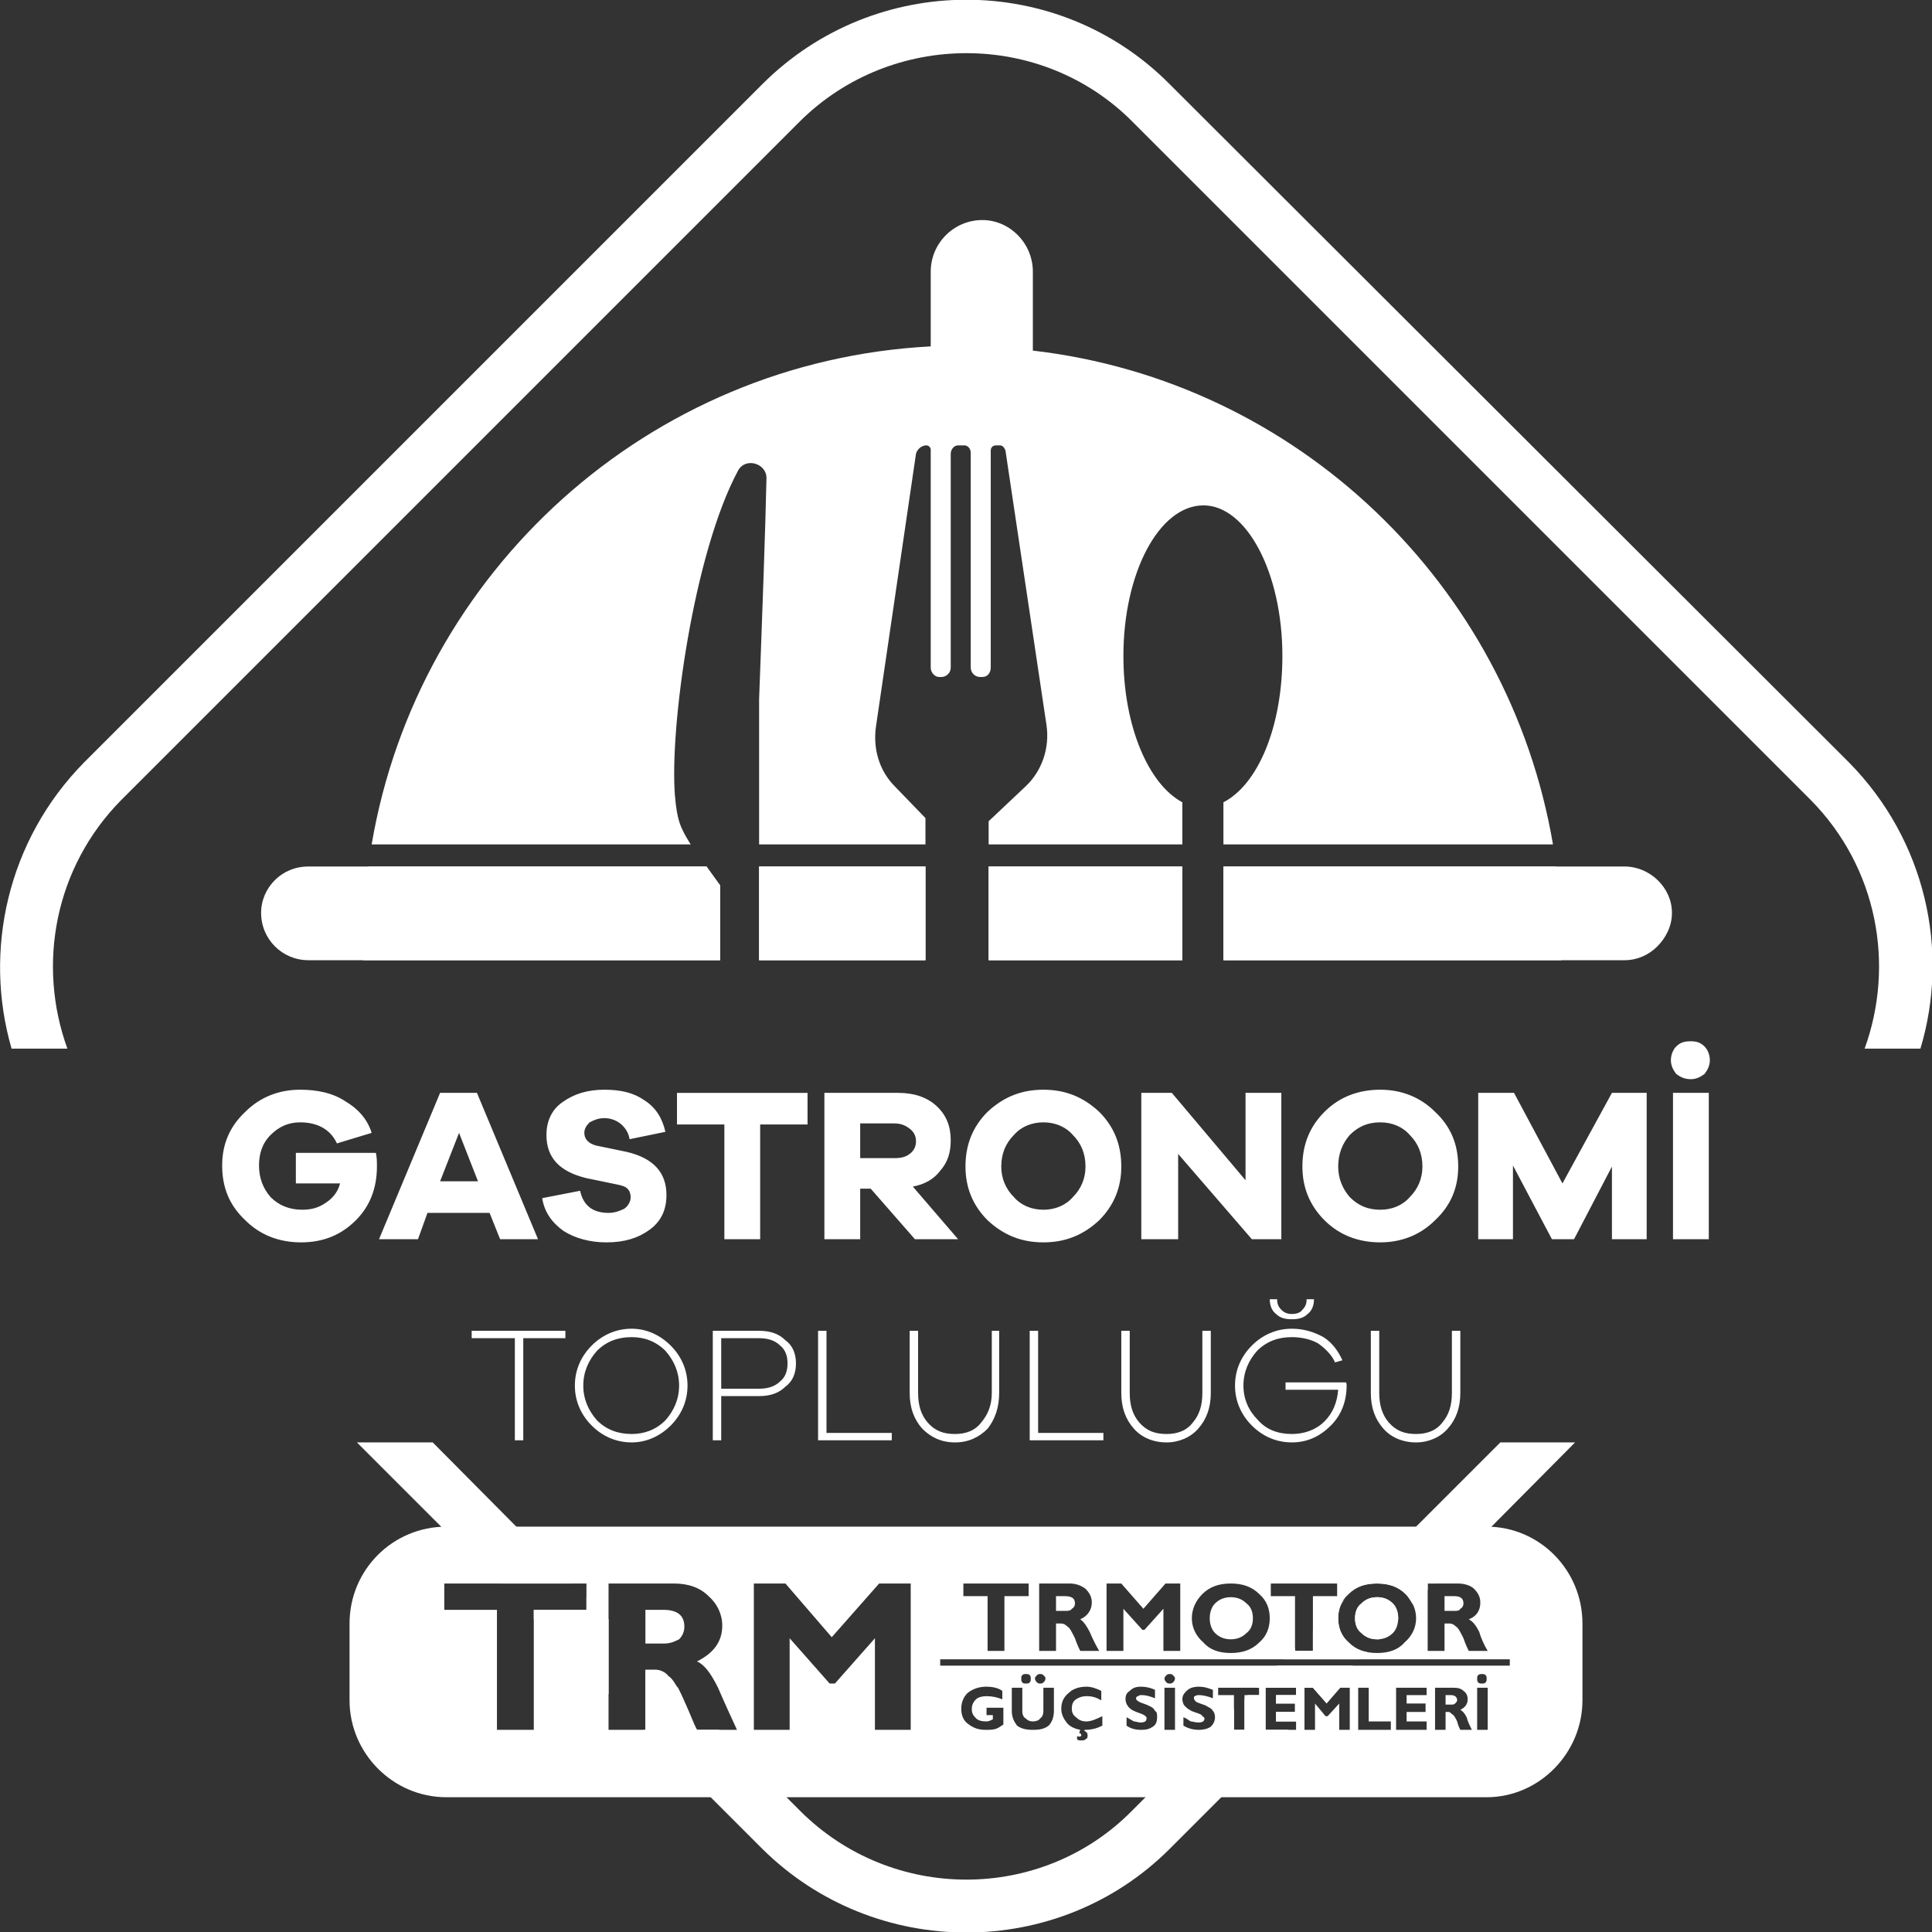 <?xml version="1.0" encoding="UTF-8"?>
<!DOCTYPE svg PUBLIC "-//W3C//DTD SVG 1.1//EN" "http://www.w3.org/Graphics/SVG/1.1/DTD/svg11.dtd">
<!-- Creator: CorelDRAW -->
<svg xmlns="http://www.w3.org/2000/svg" xml:space="preserve" width="591px" height="591px" version="1.1" style="shape-rendering:geometricPrecision; text-rendering:geometricPrecision; image-rendering:optimizeQuality; fill-rule:evenodd; clip-rule:evenodd"
viewBox="0 0 18.35 18.35"
 xmlns:xlink="http://www.w3.org/1999/xlink"
 xmlns:xodm="http://www.corel.com/coreldraw/odm/2003">
 <rect x="0" y="0" width="18.35" height="18.35" fill="#333333" stroke="none"/>
 <defs>
  <style type="text/css">
   <![CDATA[
    .fil0 {fill:white}
    .fil1 {fill:white;fill-rule:nonzero}
   ]]>
  </style>
 </defs>
 <g id="Layer_x0020_1">
  <path class="fil0" d="M11.11 0.8l6.45 6.44c0.73,0.74 0.96,1.79 0.68,2.72l-0.53 0c0.29,-0.8 0.12,-1.72 -0.51,-2.36l-6.45 -6.45c-0.86,-0.86 -2.28,-0.86 -3.15,0l-6.45 6.45c-0.63,0.64 -0.8,1.56 -0.51,2.36l-0.53 0c-0.27,-0.93 -0.04,-1.98 0.69,-2.72l6.44 -6.44c1.07,-1.07 2.81,-1.07 3.87,0zm3.85 12.9l-1.33 1.34 -0.07 0 0 0.06 -0.14 0.14c-0.02,-0.03 -0.04,-0.07 -0.07,-0.1 -0.07,-0.07 -0.16,-0.1 -0.27,-0.1 -0.1,0 -0.18,0.02 -0.24,0.07l1.41 -1.41 0.71 0zm-1.68 1.68l-0.18 0.19c-0.01,0 -0.01,0 -0.02,0 -0.06,0 -0.11,-0.02 -0.15,-0.06 -0.04,-0.03 -0.06,-0.08 -0.06,-0.14 0,-0.06 0.02,-0.11 0.06,-0.14 0.04,-0.04 0.09,-0.06 0.15,-0.06 0.06,0 0.11,0.02 0.15,0.06 0.03,0.03 0.05,0.08 0.05,0.14 0,0 0,0.01 0,0.01zm-0.3 0.31l-0.07 0.07 -0.72 0 0.11 -0.11 0 0.03 0.17 0 0 -0.19 0.31 -0.31c-0.05,0.05 -0.07,0.12 -0.07,0.19 0,0.09 0.03,0.17 0.1,0.23 0.05,0.05 0.1,0.08 0.17,0.09zm-0.13 0.13l-0.3 0.3 -0.08 -0.09 -0.08 0 0 0.25 -0.08 0.07 -0.19 0 0 -0.09 0.18 0 0 -0.08 -0.18 0 0 -0.08 0.19 0 0 -0.07 -0.29 0 0 0.4 0.22 0 -1.13 1.13c-1.06,1.06 -2.8,1.06 -3.87,0l-1.13 -1.13 0.02 0 0 -0.57 0.1 0c0.01,0 0.03,0 0.04,0.01l0.17 0.16c0.02,0.04 0.04,0.08 0.06,0.13 0.06,0.13 0.09,0.22 0.12,0.27l0.21 0 0.77 0.77c0.87,0.87 2.29,0.87 3.15,0l0.97 -0.97 0 0.2 0.1 0 0 -0.29 0.03 -0.04 0.11 0 0 -0.07 -0.04 0 0.21 -0.21 0.72 0zm-0.36 0.36l0 0 0 0 0 0zm-6.71 -0.09l-0.71 -0.71 0 -0.09 0.5 0 0 -0.12 0.21 0.21 0 0.71zm-1.05 -1.05l-1.34 -1.34 0.72 0 1.33 1.34 -0.71 0z"/>
  <path class="fil1" d="M2.81 10.95l0 0.29 0.42 0c-0.02,0.08 -0.07,0.14 -0.13,0.18 -0.07,0.05 -0.14,0.07 -0.23,0.07 -0.12,0 -0.22,-0.04 -0.3,-0.12 -0.07,-0.08 -0.11,-0.18 -0.11,-0.3 0,-0.11 0.03,-0.21 0.11,-0.29 0.08,-0.08 0.17,-0.12 0.28,-0.12 0.17,0 0.29,0.07 0.35,0.2l0.33 -0.1c-0.04,-0.13 -0.13,-0.23 -0.25,-0.3 -0.12,-0.08 -0.27,-0.11 -0.43,-0.11 -0.2,0 -0.38,0.07 -0.52,0.21 -0.15,0.14 -0.22,0.31 -0.22,0.51 0,0.21 0.07,0.38 0.22,0.52 0.14,0.14 0.32,0.21 0.53,0.21 0.21,0 0.38,-0.07 0.52,-0.21 0.13,-0.13 0.2,-0.3 0.2,-0.51 0,-0.04 0,-0.09 -0.01,-0.13l-0.76 0zm2.3 0.82l-0.58 -1.39 -0.35 0 -0.58 1.39 0.37 0 0.09 -0.25 0.59 0 0.1 0.25 0.36 0zm-0.57 -0.55l-0.36 0 0.18 -0.46 0.18 0.46zm1.2 -0.87c-0.16,0 -0.29,0.04 -0.4,0.12 -0.1,0.07 -0.15,0.18 -0.15,0.31 0,0.22 0.13,0.35 0.38,0.41l0.29 0.06c0.05,0.01 0.08,0.02 0.1,0.04 0.02,0.02 0.03,0.05 0.03,0.08 0,0.04 -0.02,0.08 -0.06,0.11 -0.04,0.02 -0.09,0.04 -0.15,0.04 -0.15,0 -0.24,-0.07 -0.27,-0.21l-0.36 0.07c0.02,0.13 0.09,0.23 0.2,0.31 0.11,0.07 0.25,0.11 0.41,0.11 0.17,0 0.3,-0.04 0.41,-0.12 0.11,-0.08 0.16,-0.19 0.16,-0.33 0,-0.21 -0.12,-0.35 -0.38,-0.41l-0.29 -0.06c-0.07,-0.02 -0.11,-0.06 -0.11,-0.12 0,-0.04 0.02,-0.07 0.05,-0.1 0.04,-0.02 0.08,-0.04 0.14,-0.04 0.06,0 0.11,0.02 0.15,0.05 0.05,0.04 0.08,0.09 0.09,0.15l0.34 -0.07c-0.03,-0.13 -0.09,-0.23 -0.2,-0.3 -0.1,-0.07 -0.22,-0.1 -0.38,-0.1zm1.93 0.33l0 -0.3 -1.24 0 0 0.3 0.45 0 0 1.09 0.34 0 0 -1.09 0.45 0zm1.43 1.09l-0.43 -0.5c0.11,-0.02 0.2,-0.07 0.26,-0.15 0.07,-0.08 0.1,-0.17 0.1,-0.29 0,-0.13 -0.04,-0.24 -0.14,-0.33 -0.09,-0.08 -0.21,-0.12 -0.36,-0.12l-0.7 0 0 1.39 0.34 0 0 -0.48 0.1 0 0.42 0.48 0.41 0zm-0.93 -0.77l0 -0.33 0.32 0c0.07,0 0.11,0.02 0.15,0.05 0.04,0.03 0.06,0.07 0.06,0.12 0,0.05 -0.02,0.09 -0.06,0.12 -0.04,0.03 -0.08,0.04 -0.15,0.04l-0.32 0zm1.74 -0.65c-0.21,0 -0.38,0.07 -0.53,0.21 -0.14,0.14 -0.21,0.31 -0.21,0.52 0,0.2 0.07,0.37 0.21,0.51 0.15,0.14 0.32,0.21 0.53,0.21 0.21,0 0.38,-0.07 0.53,-0.21 0.14,-0.14 0.21,-0.31 0.21,-0.51 0,-0.21 -0.07,-0.38 -0.21,-0.52 -0.15,-0.14 -0.32,-0.21 -0.53,-0.21zm0 1.14c-0.11,0 -0.21,-0.04 -0.28,-0.12 -0.08,-0.08 -0.12,-0.18 -0.12,-0.29 0,-0.12 0.04,-0.22 0.12,-0.3 0.07,-0.08 0.17,-0.12 0.28,-0.12 0.11,0 0.21,0.04 0.28,0.12 0.08,0.08 0.12,0.18 0.12,0.3 0,0.11 -0.04,0.21 -0.12,0.29 -0.07,0.08 -0.17,0.12 -0.28,0.12zm2.26 -1.11l-0.34 0 0 0.83 -0.7 -0.83 -0.29 0 0 1.39 0.35 0 0 -0.81 0.7 0.81 0.28 0 0 -1.39zm0.94 -0.03c-0.21,0 -0.39,0.07 -0.53,0.21 -0.14,0.14 -0.21,0.31 -0.21,0.52 0,0.2 0.07,0.37 0.21,0.51 0.14,0.14 0.32,0.21 0.53,0.21 0.2,0 0.38,-0.07 0.52,-0.21 0.15,-0.14 0.22,-0.31 0.22,-0.51 0,-0.21 -0.07,-0.38 -0.22,-0.52 -0.14,-0.14 -0.32,-0.21 -0.52,-0.21zm0 1.14c-0.12,0 -0.21,-0.04 -0.29,-0.12 -0.07,-0.08 -0.11,-0.18 -0.11,-0.29 0,-0.12 0.04,-0.22 0.11,-0.3 0.08,-0.08 0.17,-0.12 0.29,-0.12 0.11,0 0.21,0.04 0.28,0.12 0.08,0.08 0.12,0.18 0.12,0.3 0,0.11 -0.04,0.21 -0.12,0.29 -0.07,0.08 -0.17,0.12 -0.28,0.12zm2.53 -1.11l-0.33 0 -0.47 0.86 -0.46 -0.86 -0.34 0 0 1.39 0.33 0 0 -0.7 0.37 0.7 0.21 0 0.36 -0.69 0 0.69 0.33 0 0 -1.39zm0.42 -0.49c-0.06,0 -0.1,0.01 -0.14,0.05 -0.03,0.03 -0.05,0.08 -0.05,0.13 0,0.05 0.02,0.09 0.05,0.13 0.04,0.03 0.08,0.05 0.14,0.05 0.05,0 0.09,-0.02 0.13,-0.05 0.03,-0.04 0.05,-0.08 0.05,-0.13 0,-0.05 -0.02,-0.1 -0.05,-0.13 -0.04,-0.04 -0.08,-0.05 -0.13,-0.05zm0.17 1.88l0 -1.39 -0.34 0 0 1.39 0.34 0z"/>
  <path class="fil0" d="M4.24 14.5l9.88 0c0.5,0 0.91,0.41 0.91,0.92l0 0.73c0,0.5 -0.41,0.92 -0.91,0.92l-9.88 0c-0.51,0 -0.92,-0.42 -0.92,-0.92l0 -0.73c0,-0.51 0.41,-0.92 0.92,-0.92zm5.28 1.56l0 0.08c-0.05,-0.02 -0.1,-0.03 -0.15,-0.03 -0.04,0 -0.08,0.01 -0.1,0.03 -0.03,0.03 -0.04,0.06 -0.04,0.09 0,0.04 0.01,0.06 0.04,0.09 0.02,0.02 0.05,0.03 0.1,0.03 0.02,0 0.04,-0.01 0.06,-0.02l0 -0.04 -0.06 0 0 -0.07 0.16 0 0 0.16c-0.02,0.01 -0.04,0.03 -0.07,0.04 -0.03,0.01 -0.06,0.01 -0.1,0.01 -0.07,0 -0.12,-0.02 -0.17,-0.06 -0.04,-0.03 -0.06,-0.08 -0.06,-0.14 0,-0.06 0.02,-0.11 0.06,-0.15 0.05,-0.04 0.11,-0.06 0.18,-0.06 0.05,0 0.11,0.01 0.15,0.04zm0.22 -0.16c0.02,0 0.03,0 0.04,0.01 0.01,0.01 0.01,0.02 0.01,0.03 0,0.02 0,0.03 -0.01,0.04 -0.01,0.01 -0.02,0.01 -0.04,0.01 -0.01,0 -0.02,0 -0.03,-0.01 -0.01,-0.01 -0.01,-0.02 -0.01,-0.04 0,-0.01 0,-0.02 0.01,-0.03 0.01,-0.01 0.02,-0.01 0.03,-0.01zm0.14 0c0.01,0 0.02,0 0.03,0.01 0.01,0.01 0.02,0.02 0.02,0.03 0,0.02 -0.01,0.03 -0.02,0.04 -0.01,0.01 -0.02,0.01 -0.03,0.01 -0.01,0 -0.02,0 -0.03,-0.01 -0.01,-0.01 -0.02,-0.02 -0.02,-0.04 0,-0.01 0.01,-0.02 0.02,-0.03 0.01,-0.01 0.02,-0.01 0.03,-0.01zm0.03 0.13l0.1 0 0 0.22c0,0.06 -0.02,0.11 -0.05,0.14 -0.04,0.03 -0.08,0.04 -0.15,0.04 -0.06,0 -0.11,-0.01 -0.15,-0.04 -0.03,-0.04 -0.05,-0.08 -0.05,-0.14l0 -0.22 0.1 0 0 0.23c0,0.02 0.01,0.05 0.03,0.06 0.02,0.02 0.04,0.03 0.07,0.03 0.03,0 0.06,-0.01 0.07,-0.03 0.02,-0.01 0.03,-0.04 0.03,-0.07l0 -0.22zm0.56 0.27l0 0.09c-0.06,0.03 -0.11,0.04 -0.17,0.04l0 0.01c0.02,0.01 0.03,0.02 0.03,0.04 0,0.02 0,0.03 -0.02,0.04 -0.01,0.01 -0.02,0.01 -0.04,0.01 -0.02,0 -0.03,0 -0.04,-0.01l0 -0.03c0.03,0.01 0.04,0 0.04,-0.01 0,-0.01 -0.01,-0.02 -0.02,-0.02l0.01 -0.03c-0.05,-0.01 -0.1,-0.03 -0.13,-0.07 -0.03,-0.04 -0.05,-0.08 -0.05,-0.13 0,-0.06 0.02,-0.11 0.07,-0.15 0.04,-0.04 0.1,-0.06 0.17,-0.06 0.05,0 0.1,0.02 0.14,0.04l0 0.09c-0.05,-0.03 -0.09,-0.04 -0.14,-0.04 -0.04,0 -0.07,0.01 -0.1,0.03 -0.03,0.02 -0.04,0.05 -0.04,0.09 0,0.03 0.01,0.06 0.04,0.08 0.03,0.03 0.06,0.04 0.1,0.04 0.04,0 0.09,-0.02 0.15,-0.05zm0.5 -0.25l0 0.08c-0.05,-0.02 -0.09,-0.03 -0.12,-0.03 -0.02,0 -0.03,0 -0.04,0.01 -0.01,0 -0.02,0.01 -0.02,0.02 0,0.01 0,0.01 0.01,0.02 0.01,0.01 0.03,0.02 0.06,0.03 0.03,0.01 0.05,0.02 0.07,0.03 0.02,0.01 0.03,0.02 0.04,0.04 0.02,0.01 0.02,0.03 0.02,0.06 0,0.04 -0.01,0.07 -0.04,0.09 -0.03,0.02 -0.06,0.03 -0.11,0.03 -0.05,0 -0.1,-0.01 -0.14,-0.04l0 -0.08c0.02,0.01 0.05,0.03 0.07,0.04 0.02,0 0.04,0.01 0.06,0.01 0.04,0 0.06,-0.01 0.06,-0.04 0,-0.01 0,-0.01 -0.01,-0.02 -0.01,-0.01 -0.03,-0.02 -0.06,-0.03 -0.03,-0.01 -0.05,-0.02 -0.07,-0.03 -0.01,-0.01 -0.03,-0.02 -0.04,-0.04 -0.01,-0.01 -0.02,-0.04 -0.02,-0.06 0,-0.04 0.01,-0.06 0.04,-0.08 0.03,-0.03 0.06,-0.04 0.11,-0.04 0.04,0 0.09,0.01 0.13,0.03zm0.19 0.38l-0.1 0 0 -0.4 0.1 0 0 0.4zm0.36 -0.38l0 0.08c-0.05,-0.02 -0.1,-0.03 -0.13,-0.03 -0.01,0 -0.03,0 -0.04,0.01 -0.01,0 -0.01,0.01 -0.01,0.02 0,0.01 0,0.01 0.01,0.02 0,0.01 0.02,0.02 0.05,0.03 0.03,0.01 0.06,0.02 0.07,0.03 0.02,0.01 0.04,0.02 0.05,0.04 0.01,0.01 0.02,0.03 0.02,0.06 0,0.04 -0.02,0.07 -0.04,0.09 -0.03,0.02 -0.07,0.03 -0.11,0.03 -0.05,0 -0.1,-0.01 -0.15,-0.04l0 -0.08c0.03,0.01 0.05,0.03 0.07,0.04 0.02,0 0.04,0.01 0.07,0.01 0.04,0 0.06,-0.01 0.06,-0.04 0,-0.01 -0.01,-0.01 -0.02,-0.02 0,-0.01 -0.02,-0.02 -0.05,-0.03 -0.03,-0.01 -0.06,-0.02 -0.07,-0.03 -0.02,-0.01 -0.03,-0.02 -0.05,-0.04 -0.01,-0.01 -0.02,-0.04 -0.02,-0.06 0,-0.04 0.02,-0.06 0.04,-0.08 0.03,-0.03 0.07,-0.04 0.12,-0.04 0.04,0 0.08,0.01 0.13,0.03zm0.44 -0.02l0 0.07 -0.14 0 0 0.33 -0.1 0 0 -0.33 -0.15 0 0 -0.07 0.39 0zm0.35 0.32l0 0.08 -0.29 0 0 -0.4 0.29 0 0 0.07 -0.19 0 0 0.08 0.18 0 0 0.08 -0.18 0 0 0.09 0.19 0zm0.29 -0.17l0.13 -0.15 0.09 0 0 0.4 -0.1 0 0 -0.25 -0.11 0.12 -0.02 0 -0.1 -0.12 0 0.25 -0.1 0 0 -0.4 0.08 0 0.13 0.15zm0.61 0.17l0 0.08 -0.31 0 0 -0.4 0.1 0 0 0.32 0.21 0zm0.34 0l0 0.08 -0.29 0 0 -0.4 0.29 0 0 0.07 -0.19 0 0 0.08 0.18 0 0 0.08 -0.18 0 0 0.09 0.19 0zm0.18 -0.25l0 0.09 0.05 0c0.02,0 0.03,0 0.04,-0.01 0.01,-0.01 0.02,-0.02 0.02,-0.03 0,-0.03 -0.02,-0.05 -0.06,-0.05l-0.05 0zm-0.1 -0.07l0.18 0c0.04,0 0.07,0.01 0.09,0.03 0.03,0.02 0.04,0.05 0.04,0.08 0,0.05 -0.03,0.08 -0.07,0.1 0.02,0.01 0.04,0.03 0.06,0.07 0.01,0.04 0.03,0.08 0.05,0.12l-0.11 0c-0.01,-0.02 -0.02,-0.04 -0.03,-0.08 -0.02,-0.04 -0.03,-0.06 -0.05,-0.07 -0.01,-0.01 -0.02,-0.02 -0.03,-0.02l-0.03 0 0 0.17 -0.1 0 0 -0.4zm0.5 0.4l-0.1 0 0 -0.4 0.1 0 0 0.4zm-3.02 -0.53c0.01,0 0.02,0 0.03,0.01 0.01,0.01 0.02,0.02 0.02,0.03 0,0.02 -0.01,0.03 -0.02,0.04 -0.01,0.01 -0.02,0.01 -0.03,0.01 -0.01,0 -0.02,0 -0.03,-0.01 -0.01,-0.01 -0.02,-0.02 -0.02,-0.04 0,-0.01 0.01,-0.02 0.02,-0.03 0.01,-0.01 0.02,-0.01 0.03,-0.01zm2.97 0c0.01,0 0.02,0 0.03,0.01 0.01,0.01 0.01,0.02 0.01,0.03 0,0.02 0,0.03 -0.01,0.04 -0.01,0.01 -0.02,0.01 -0.03,0.01 -0.02,0 -0.03,0 -0.04,-0.01 -0.01,-0.01 -0.01,-0.02 -0.01,-0.04 0,-0.01 0,-0.02 0.01,-0.03 0.01,-0.01 0.02,-0.01 0.04,-0.01zm-8.51 -0.86l0 0.25 -0.5 0 0 1.14 -0.35 0 0 -1.14 -0.5 0 0 -0.25 1.35 0zm0.56 0.25l0 0.32 0.18 0c0.06,0 0.1,-0.02 0.14,-0.04 0.03,-0.03 0.05,-0.07 0.05,-0.12 0,-0.11 -0.07,-0.16 -0.2,-0.16l-0.17 0zm-0.35 -0.25l0.62 0c0.14,0 0.25,0.04 0.33,0.12 0.08,0.07 0.13,0.17 0.13,0.28 0,0.15 -0.08,0.26 -0.24,0.34 0.07,0.03 0.13,0.11 0.2,0.25 0.06,0.14 0.12,0.27 0.18,0.4l-0.38 0c-0.03,-0.05 -0.06,-0.14 -0.12,-0.27 -0.06,-0.12 -0.1,-0.21 -0.15,-0.24 -0.03,-0.04 -0.08,-0.06 -0.12,-0.06l-0.1 0 0 0.57 -0.35 0 0 -1.39zm2.12 0.51l0.45 -0.51 0.3 0 0 1.39 -0.34 0 0 -0.87 -0.38 0.43 -0.05 0 -0.38 -0.43 0 0.87 -0.34 0 0 -1.39 0.3 0 0.44 0.51zm1.87 -0.51l0 0.12 -0.23 0 0 0.52 -0.16 0 0 -0.52 -0.23 0 0 -0.12 0.62 0zm0.26 0.12l0 0.14 0.09 0c0.02,0 0.05,0 0.06,-0.02 0.02,-0.01 0.03,-0.03 0.03,-0.05 0,-0.05 -0.03,-0.07 -0.1,-0.07l-0.08 0zm-0.16 -0.12l0.29 0c0.06,0 0.11,0.02 0.15,0.05 0.04,0.04 0.06,0.08 0.06,0.13 0,0.07 -0.04,0.13 -0.11,0.16 0.03,0.02 0.06,0.06 0.09,0.12 0.03,0.07 0.06,0.13 0.09,0.18l-0.18 0c-0.01,-0.02 -0.03,-0.06 -0.05,-0.12 -0.03,-0.06 -0.05,-0.1 -0.07,-0.11 -0.02,-0.02 -0.04,-0.03 -0.06,-0.03l-0.05 0 0 0.26 -0.16 0 0 -0.64zm0.99 0.24l0.21 -0.24 0.14 0 0 0.64 -0.16 0 0 -0.4 -0.18 0.2 -0.02 0 -0.18 -0.2 0 0.4 -0.16 0 0 -0.64 0.14 0 0.21 0.24zm0.83 0.29c0.06,0 0.11,-0.02 0.15,-0.06 0.04,-0.03 0.06,-0.08 0.06,-0.14 0,-0.06 -0.02,-0.11 -0.06,-0.14 -0.04,-0.04 -0.09,-0.06 -0.15,-0.06 -0.06,0 -0.11,0.02 -0.15,0.06 -0.03,0.03 -0.05,0.08 -0.05,0.14 0,0.06 0.02,0.11 0.05,0.14 0.04,0.04 0.09,0.06 0.15,0.06zm0 -0.53c0.11,0 0.2,0.03 0.27,0.1 0.07,0.06 0.1,0.14 0.1,0.23 0,0.09 -0.03,0.17 -0.1,0.23 -0.07,0.07 -0.16,0.1 -0.27,0.1 -0.11,0 -0.2,-0.03 -0.26,-0.1 -0.07,-0.06 -0.11,-0.14 -0.11,-0.23 0,-0.09 0.04,-0.17 0.1,-0.23 0.07,-0.07 0.16,-0.1 0.27,-0.1zm1.01 0l0 0.12 -0.23 0 0 0.52 -0.17 0 0 -0.52 -0.23 0 0 -0.12 0.63 0zm0.38 0.53c0.06,0 0.11,-0.02 0.15,-0.06 0.03,-0.03 0.05,-0.08 0.05,-0.14 0,-0.06 -0.02,-0.11 -0.05,-0.14 -0.04,-0.04 -0.09,-0.06 -0.15,-0.06 -0.06,0 -0.11,0.02 -0.15,0.06 -0.04,0.03 -0.06,0.08 -0.06,0.14 0,0.06 0.02,0.11 0.06,0.14 0.04,0.04 0.09,0.06 0.15,0.06zm0 -0.53c0.11,0 0.2,0.03 0.27,0.1 0.06,0.06 0.1,0.14 0.1,0.23 0,0.09 -0.04,0.17 -0.11,0.23 -0.06,0.07 -0.15,0.1 -0.26,0.1 -0.11,0 -0.2,-0.03 -0.27,-0.1 -0.07,-0.06 -0.1,-0.14 -0.1,-0.23 0,-0.09 0.03,-0.17 0.1,-0.23 0.07,-0.07 0.16,-0.1 0.27,-0.1zm0.64 0.12l0 0.14 0.09 0c0.03,0 0.05,0 0.06,-0.02 0.02,-0.01 0.03,-0.03 0.03,-0.05 0,-0.05 -0.03,-0.07 -0.09,-0.07l-0.09 0zm-0.16 -0.12l0.29 0c0.06,0 0.12,0.02 0.15,0.05 0.04,0.04 0.06,0.08 0.06,0.13 0,0.07 -0.03,0.13 -0.11,0.16 0.04,0.02 0.07,0.06 0.1,0.12 0.02,0.07 0.05,0.13 0.08,0.18l-0.18 0c-0.01,-0.02 -0.03,-0.06 -0.05,-0.12 -0.03,-0.06 -0.05,-0.1 -0.07,-0.11 -0.02,-0.02 -0.04,-0.03 -0.06,-0.03l-0.05 0 0 0.26 -0.16 0 0 -0.64zm-4.63 0.78l5.41 0 0 -0.06 -5.41 0 0 0.06z"/>
  <g id="_105553355764992">
   <path class="fil1" d="M14.75 8.02c-0.42,-2.47 -2.43,-4.4 -4.94,-4.69l0 -0.75c0,-0.27 -0.22,-0.49 -0.48,-0.49 -0.27,0 -0.49,0.22 -0.49,0.49l0 0.71c-2.68,0.14 -4.87,2.14 -5.31,4.73l3.03 0c-0.1,-0.16 -0.13,-0.23 -0.15,-0.47 -0.05,-0.65 0.18,-2.3 0.6,-3.08 0.07,-0.13 0.27,-0.07 0.27,0.07 -0.01,0.48 -0.04,1.3 -0.07,2.1l0 1.38 1.58 0 0 -0.25 -0.29 -0.3c-0.15,-0.15 -0.21,-0.36 -0.18,-0.57l0.38 -2.59c0.01,-0.04 0.05,-0.08 0.1,-0.08 0.02,0 0.04,0.02 0.04,0.04l0 2.07c0,0.05 0.04,0.09 0.08,0.09l0.02 0c0.05,0 0.09,-0.04 0.09,-0.09l0 -2.03c0,-0.04 0.03,-0.08 0.07,-0.08l0.06 0c0.03,0 0.06,0.03 0.06,0.07l0 2.04c0,0.05 0.04,0.09 0.09,0.09l0.02 0c0.05,0 0.08,-0.04 0.08,-0.09l0 -2.06c0,-0.03 0.02,-0.05 0.05,-0.05l0.04 0c0.02,0 0.04,0.02 0.05,0.05l0.39 2.61c0.03,0.21 -0.04,0.43 -0.2,0.58l-0.35 0.33 0 0.22 1.84 0 0 -0.4c-0.32,-0.17 -0.56,-0.72 -0.56,-1.39 0,-0.79 0.34,-1.43 0.76,-1.43 0.41,0 0.75,0.64 0.75,1.43 0,0.67 -0.23,1.22 -0.56,1.39l0 0.4 3.13 0zm-11.25 0.21c-0.03,0.24 -0.05,0.49 -0.05,0.74 0,0.05 0,0.1 0,0.15l3.39 0 0 -0.71 -0.13 -0.18 -3.21 0zm3.71 0l0 0.89 1.58 0 0 -0.89 -1.58 0zm2.18 0l0 0.89 1.84 0 0 -0.89 -1.84 0zm2.23 0l0 0.89 3.21 0c0,-0.05 0,-0.1 0,-0.15 0,-0.25 -0.02,-0.5 -0.05,-0.74l-3.16 0z"/>
   <path class="fil1" d="M15.88 8.67c0,0.13 -0.06,0.24 -0.14,0.32 -0.08,0.08 -0.19,0.13 -0.31,0.13l-3.81 0 0 -0.89 3.32 0 0.49 0c0.24,0 0.45,0.2 0.45,0.44zm-4.65 0.45l-1.84 0 0 -0.89 1.84 0 0 0.89zm-2.44 0l-1.58 0 0 -0.89 1.58 0 0 0.89zm-1.95 0l-3.91 0c-0.25,0 -0.45,-0.2 -0.45,-0.45 0,-0.12 0.05,-0.23 0.13,-0.31 0.08,-0.08 0.19,-0.13 0.32,-0.13l0.47 0 3.31 0 0.13 0.18 0 0.71z"/>
  </g>
  <path class="fil1" d="M5.37 12.71l0 -0.07 -0.89 0 0 0.07 0.41 0 0 0.97 0.08 0 0 -0.97 0.4 0zm0.63 -0.09c-0.15,0 -0.28,0.06 -0.38,0.16 -0.1,0.1 -0.16,0.23 -0.16,0.38 0,0.15 0.06,0.28 0.16,0.38 0.1,0.1 0.23,0.16 0.38,0.16 0.14,0 0.27,-0.06 0.37,-0.16 0.1,-0.1 0.16,-0.23 0.16,-0.38 0,-0.15 -0.06,-0.28 -0.16,-0.38 -0.1,-0.1 -0.23,-0.16 -0.37,-0.16zm0 1c-0.13,0 -0.24,-0.04 -0.33,-0.13 -0.08,-0.09 -0.13,-0.2 -0.13,-0.33 0,-0.13 0.05,-0.24 0.13,-0.33 0.09,-0.09 0.2,-0.13 0.33,-0.13 0.12,0 0.23,0.04 0.32,0.13 0.08,0.09 0.13,0.2 0.13,0.33 0,0.13 -0.05,0.24 -0.13,0.33 -0.09,0.09 -0.2,0.13 -0.32,0.13zm0.77 -0.98l0 1.04 0.08 0 0 -0.42 0.36 0c0.11,0 0.19,-0.03 0.25,-0.09 0.07,-0.05 0.1,-0.13 0.1,-0.22 0,-0.09 -0.03,-0.17 -0.1,-0.22 -0.06,-0.06 -0.14,-0.09 -0.25,-0.09l-0.44 0zm0.08 0.55l0 -0.48 0.36 0c0.08,0 0.15,0.02 0.2,0.07 0.05,0.04 0.07,0.1 0.07,0.17 0,0.07 -0.02,0.13 -0.07,0.17 -0.05,0.05 -0.12,0.07 -0.2,0.07l-0.36 0zm1.62 0.42l-0.62 0 0 -0.97 -0.08 0 0 1.04 0.7 0 0 -0.07zm1.02 -0.97l-0.07 0 0 0.59c0,0.12 -0.04,0.21 -0.1,0.28 -0.06,0.08 -0.15,0.11 -0.25,0.11 -0.11,0 -0.19,-0.03 -0.26,-0.11 -0.06,-0.07 -0.09,-0.16 -0.09,-0.28l0 -0.59 -0.08 0 0 0.59c0,0.14 0.04,0.25 0.12,0.34 0.08,0.08 0.18,0.13 0.31,0.13 0.13,0 0.23,-0.05 0.31,-0.13 0.07,-0.09 0.11,-0.2 0.11,-0.34l0 -0.59zm0.99 0.97l-0.62 0 0 -0.97 -0.08 0 0 1.04 0.7 0 0 -0.07zm1.02 -0.97l-0.08 0 0 0.59c0,0.12 -0.03,0.21 -0.09,0.28 -0.06,0.08 -0.15,0.11 -0.25,0.11 -0.11,0 -0.19,-0.03 -0.26,-0.11 -0.06,-0.07 -0.09,-0.16 -0.09,-0.28l0 -0.59 -0.08 0 0 0.59c0,0.14 0.04,0.25 0.12,0.34 0.07,0.08 0.18,0.13 0.31,0.13 0.12,0 0.23,-0.05 0.3,-0.13 0.08,-0.09 0.12,-0.2 0.12,-0.34l0 -0.59zm0.77 -0.11c0.06,0 0.11,-0.01 0.15,-0.05 0.04,-0.03 0.06,-0.08 0.06,-0.14l-0.07 0c0,0.04 -0.01,0.07 -0.04,0.1 -0.02,0.03 -0.06,0.04 -0.1,0.04 -0.04,0 -0.07,-0.01 -0.1,-0.04 -0.03,-0.03 -0.04,-0.06 -0.04,-0.1l-0.07 0c0,0.06 0.02,0.11 0.06,0.14 0.04,0.04 0.09,0.05 0.15,0.05zm-0.06 0.6l0 0.07 0.5 0c-0.01,0.12 -0.05,0.22 -0.13,0.3 -0.08,0.08 -0.19,0.12 -0.31,0.12 -0.13,0 -0.24,-0.04 -0.32,-0.13 -0.09,-0.09 -0.14,-0.2 -0.14,-0.33 0,-0.13 0.05,-0.24 0.13,-0.33 0.09,-0.09 0.2,-0.13 0.33,-0.13 0.09,0 0.18,0.02 0.25,0.06 0.07,0.05 0.13,0.11 0.16,0.18l0.07 -0.02c-0.04,-0.09 -0.1,-0.17 -0.18,-0.22 -0.09,-0.05 -0.19,-0.08 -0.3,-0.08 -0.15,0 -0.28,0.06 -0.38,0.16 -0.1,0.1 -0.16,0.23 -0.16,0.38 0,0.15 0.06,0.28 0.16,0.38 0.1,0.1 0.23,0.16 0.38,0.16 0.15,0 0.27,-0.06 0.37,-0.16 0.1,-0.1 0.15,-0.23 0.15,-0.38 0,-0.01 0,-0.03 -0.01,-0.03l-0.57 0zm1.66 -0.49l-0.08 0 0 0.59c0,0.12 -0.03,0.21 -0.09,0.28 -0.06,0.08 -0.15,0.11 -0.25,0.11 -0.11,0 -0.19,-0.03 -0.26,-0.11 -0.06,-0.07 -0.09,-0.16 -0.09,-0.28l0 -0.59 -0.08 0 0 0.59c0,0.14 0.04,0.25 0.12,0.34 0.07,0.08 0.18,0.13 0.31,0.13 0.12,0 0.23,-0.05 0.3,-0.13 0.08,-0.09 0.12,-0.2 0.12,-0.34l0 -0.59z"/>
 </g>
</svg>
